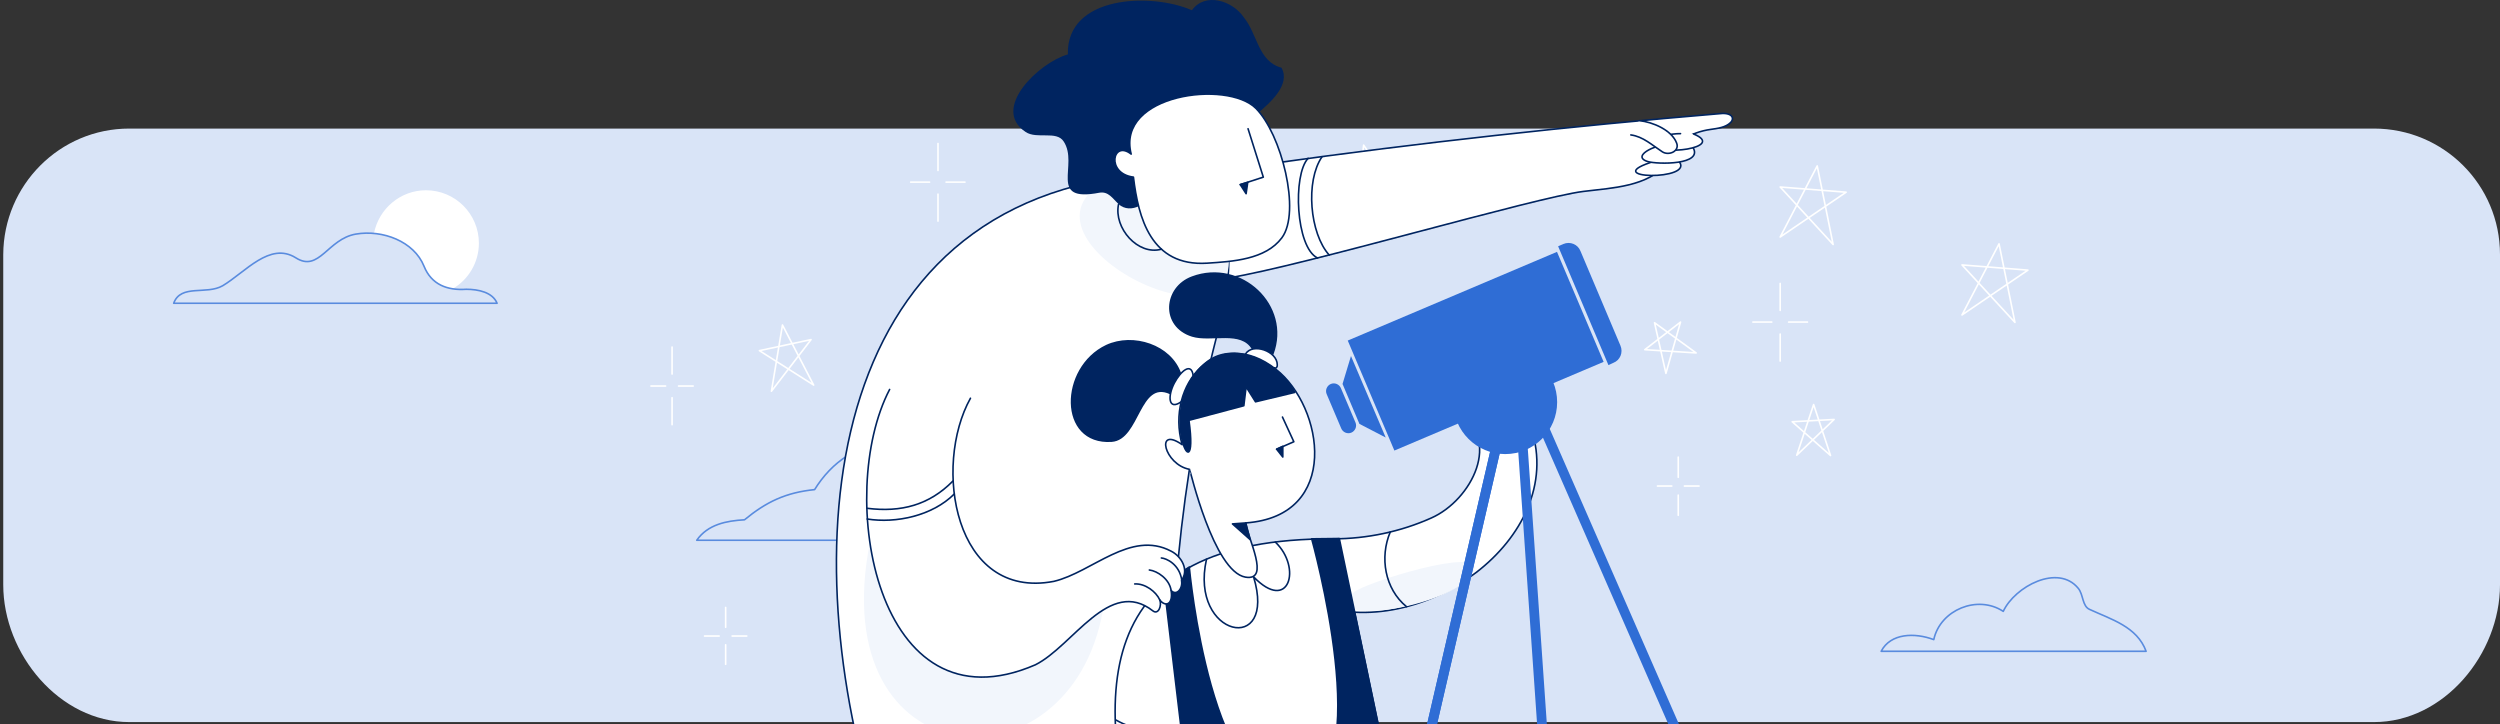 <svg width="770" height="223" viewBox="0 0 770 223" fill="none" xmlns="http://www.w3.org/2000/svg">
<rect x="0" y="0" width="770" height="223" fill="#333333" stroke="none"/>
<g clip-path="url(#clip0_55_5568)">
<path d="M39.8 39.6H731.2C752.6 39.6 770 56.9 770 78.4V180.1C770 201.5 752.7 222.4 731.2 222.4H39.8C18.4 222.4 1 201.5 1 180.1V78.4C1.1 57 18.4 39.6 39.8 39.6Z" fill="#D9E4F7"/>
<path d="M559.7 51.1L548.3 73L568.6 59.2L548.3 57.6L564.6 75.3L559.7 51.1Z" stroke="white" stroke-width="0.5" stroke-miterlimit="10" stroke-linecap="round" stroke-linejoin="round"/>
<path d="M615.7 75.1L604.3 97L624.6 83.2L604.3 81.6L620.6 99.3L615.7 75.1Z" stroke="white" stroke-width="0.5" stroke-miterlimit="10" stroke-linecap="round" stroke-linejoin="round"/>
<path d="M241 100.1L237.6 120.5L249.8 104.6L233.9 108L250.6 118.6L241 100.1Z" stroke="white" stroke-width="0.5" stroke-miterlimit="10" stroke-linecap="round" stroke-linejoin="round"/>
<path d="M509.6 99.4L513.1 115L517.6 99.2L506.6 107.7L522.4 108.7L509.6 99.4Z" stroke="white" stroke-width="0.5" stroke-miterlimit="10" stroke-linecap="round" stroke-linejoin="round"/>
<path d="M558.6 124.6L553.4 140.2L564.9 129.2L552 129.9L563.8 140.3L558.6 124.6Z" stroke="white" stroke-width="0.5" stroke-miterlimit="10" stroke-linecap="round" stroke-linejoin="round"/>
<path d="M420 44.7L418.5 57.5L426 46.7L415.5 50.1L427.2 55.2L420 44.7Z" stroke="white" stroke-width="0.5" stroke-miterlimit="10" stroke-linecap="round" stroke-linejoin="round"/>
<path d="M548.3 87.3V95.6" stroke="white" stroke-width="0.5" stroke-miterlimit="10" stroke-linecap="round" stroke-linejoin="round"/>
<path d="M548.3 102.9V111.2" stroke="white" stroke-width="0.5" stroke-miterlimit="10" stroke-linecap="round" stroke-linejoin="round"/>
<path d="M539.9 99.2H545.7" stroke="white" stroke-width="0.5" stroke-miterlimit="10" stroke-linecap="round" stroke-linejoin="round"/>
<path d="M550.9 99.2H556.7" stroke="white" stroke-width="0.5" stroke-miterlimit="10" stroke-linecap="round" stroke-linejoin="round"/>
<path d="M288.9 44.2V52.5" stroke="white" stroke-width="0.5" stroke-miterlimit="10" stroke-linecap="round" stroke-linejoin="round"/>
<path d="M288.9 59.8V68.1" stroke="white" stroke-width="0.5" stroke-miterlimit="10" stroke-linecap="round" stroke-linejoin="round"/>
<path d="M280.5 56.1H286.3" stroke="white" stroke-width="0.5" stroke-miterlimit="10" stroke-linecap="round" stroke-linejoin="round"/>
<path d="M291.4 56.1H297.2" stroke="white" stroke-width="0.5" stroke-miterlimit="10" stroke-linecap="round" stroke-linejoin="round"/>
<path d="M207 106.9V115.2" stroke="white" stroke-width="0.5" stroke-miterlimit="10" stroke-linecap="round" stroke-linejoin="round"/>
<path d="M207 122.5V130.8" stroke="white" stroke-width="0.5" stroke-miterlimit="10" stroke-linecap="round" stroke-linejoin="round"/>
<path d="M213.5 118.9H209" stroke="white" stroke-width="0.5" stroke-miterlimit="10" stroke-linecap="round" stroke-linejoin="round"/>
<path d="M205 118.9H200.5" stroke="white" stroke-width="0.5" stroke-miterlimit="10" stroke-linecap="round" stroke-linejoin="round"/>
<path d="M223.5 187.1V193.2" stroke="white" stroke-width="0.5" stroke-miterlimit="10" stroke-linecap="round" stroke-linejoin="round"/>
<path d="M223.5 198.6V204.6" stroke="white" stroke-width="0.5" stroke-miterlimit="10" stroke-linecap="round" stroke-linejoin="round"/>
<path d="M230 195.899H225.5" stroke="white" stroke-width="0.5" stroke-miterlimit="10" stroke-linecap="round" stroke-linejoin="round"/>
<path d="M221.5 195.899H217" stroke="white" stroke-width="0.5" stroke-miterlimit="10" stroke-linecap="round" stroke-linejoin="round"/>
<path d="M516.9 140.8V147" stroke="white" stroke-width="0.5" stroke-miterlimit="10" stroke-linecap="round" stroke-linejoin="round"/>
<path d="M516.9 152.5V158.7" stroke="white" stroke-width="0.5" stroke-miterlimit="10" stroke-linecap="round" stroke-linejoin="round"/>
<path d="M510.5 149.7H514.9" stroke="white" stroke-width="0.5" stroke-miterlimit="10" stroke-linecap="round" stroke-linejoin="round"/>
<path d="M518.8 149.7H523.3" stroke="white" stroke-width="0.5" stroke-miterlimit="10" stroke-linecap="round" stroke-linejoin="round"/>
<path d="M475.4 41.4V45.6" stroke="white" stroke-width="0.5" stroke-miterlimit="10" stroke-linecap="round" stroke-linejoin="round"/>
<path d="M475.4 49.2V53.4" stroke="white" stroke-width="0.5" stroke-miterlimit="10" stroke-linecap="round" stroke-linejoin="round"/>
<path d="M471.3 47.4H474.1" stroke="white" stroke-width="0.5" stroke-miterlimit="10" stroke-linecap="round" stroke-linejoin="round"/>
<path d="M476.7 47.4H479.5" stroke="white" stroke-width="0.5" stroke-miterlimit="10" stroke-linecap="round" stroke-linejoin="round"/>
<path d="M274.9 137.1C264.7 135.9 256 142.5 250.9 150.8C242.1 151.7 236.1 154.5 229.3 160.1C223.8 160.4 218 161.5 214.6 166.4H265.4C271.4 165.8 267.4 159.5 274.9 137.1Z" stroke="#598BDE" stroke-width="0.5" stroke-miterlimit="10" stroke-linecap="round" stroke-linejoin="round"/>
<path d="M130.6 81.9C132.3 86.2 135.4 88.3 139.5 88.9C144.3 86.1 147.5 80.8 147.5 74.9C147.5 65.9 140.2 58.6 131.2 58.6C123.3 58.6 116.7 64.3 115.2 71.8C121.5 72.3 128.2 76 130.6 81.9Z" fill="white"/>
<path d="M53.5 93.4H153.1C151.7 90 147.3 89.1 143.6 89.1C137.8 89.5 132.9 87.7 130.6 82C127.5 74.3 117.8 70.7 109.6 72.1C100.9 73.6 98.3 84 91.1 79.4C83.1 74.4 75.6 83.8 68.6 88C63.6 90.9 55.7 87.4 53.5 93.4Z" stroke="#598BDE" stroke-width="0.5" stroke-miterlimit="10" stroke-linecap="round" stroke-linejoin="round"/>
<path d="M661 200.6H579.4C582.3 195 589.7 194.8 595.6 197C597.6 187.8 609.1 183.1 617 188.3C620.6 180.6 633.9 173.6 640.1 181.2C641.7 183.1 641.3 186.7 643.6 187.7C650.3 190.8 658.2 193 661 200.6Z" stroke="#598BDE" stroke-width="0.5" stroke-miterlimit="10" stroke-linecap="round" stroke-linejoin="round"/>
<path d="M390.9 50.458C437.2 43.958 483.7 38.858 530.3 34.958C531.6 34.858 533.5 35.158 533.6 36.458C533.6 36.958 533.4 37.358 533 37.758C531.5 39.258 529 39.558 526.9 39.858C520.9 40.658 514.4 44.158 513.4 50.458C507.4 57.458 496.8 57.858 487.7 58.958C473 60.758 401 81.958 378.6 85.558C377.9 85.658 377.1 85.758 376.5 85.358C375.8 84.858 375.8 83.858 375.9 82.958C377 70.858 382.2 59.058 390.9 50.458Z" fill="white" stroke="#002460" stroke-width="0.5" stroke-miterlimit="10" stroke-linecap="round" stroke-linejoin="round"/>
<path d="M363.8 53.158C255.4 54.358 243.9 161.858 268.4 245.158H361C359 196.658 363.2 146.358 375.8 99.558C379.9 84.758 381.5 56.858 363.8 53.158Z" fill="white" stroke="#002460" stroke-width="0.5" stroke-miterlimit="10" stroke-linecap="round" stroke-linejoin="round"/>
<path d="M353.2 271.658C335.5 213.658 335.2 165.658 410.7 165.958C421 165.958 431.4 163.758 440.8 159.558C453.3 154.058 462.9 135.158 448.6 126.858L464.8 119.658C490.8 152.758 452.6 190.458 417.2 188.558L434.7 271.958" fill="white"/>
<path d="M353.2 271.658C335.5 213.658 335.2 165.658 410.7 165.958C421 165.958 431.4 163.758 440.8 159.558C453.3 154.058 462.9 135.158 448.6 126.858L464.8 119.658C490.8 152.758 452.6 190.458 417.2 188.558L434.7 271.958" stroke="#002460" stroke-width="0.5" stroke-miterlimit="10" stroke-linecap="round" stroke-linejoin="round"/>
<path d="M378.5 80.558C378 111.058 299.6 67.258 348.7 52.458C348.6 52.558 354.2 86.458 378.5 80.558Z" fill="#F2F6FC"/>
<path d="M385.8 107.458C382.3 101.458 373.1 105.258 367.2 103.458C357.6 100.458 358.5 88.558 367.2 85.358C382.2 79.758 397.6 94.158 392 109.058" fill="#002460"/>
<path d="M385.8 107.458C382.3 101.458 373.1 105.258 367.2 103.458C357.6 100.458 358.5 88.558 367.2 85.358C382.2 79.758 397.6 94.158 392 109.058" stroke="#002460" stroke-width="0.5" stroke-miterlimit="10" stroke-linecap="round" stroke-linejoin="round"/>
<path d="M416.8 182.558C419.8 179.558 456.7 168.158 454 175.558C449.8 186.758 405.7 193.658 416.8 182.558Z" fill="#F2F6FC"/>
<path d="M383.6 109.058C385.8 105.458 393.4 108.158 393.4 112.358C393.5 112.858 393.1 113.658 392.5 113.258" fill="white"/>
<path d="M383.6 109.058C385.8 105.458 393.4 108.158 393.4 112.358C393.5 112.858 393.1 113.658 392.5 113.258" stroke="#002460" stroke-width="0.5" stroke-miterlimit="10" stroke-linecap="round" stroke-linejoin="round"/>
<path d="M363.6 115.158C360.6 106.358 349 102.658 340.8 106.458C326.4 113.258 326 136.958 342.4 135.858C350.9 135.258 350.7 116.758 360.4 121.158" fill="#002460"/>
<path d="M363.6 115.158C360.6 106.358 349 102.658 340.8 106.458C326.4 113.258 326 136.958 342.4 135.858C350.9 135.258 350.7 116.758 360.4 121.158" stroke="#002460" stroke-width="0.5" stroke-miterlimit="10" stroke-linecap="round" stroke-linejoin="round"/>
<path d="M363.8 123.758C359.8 126.558 359.6 121.958 361.7 117.958C363.6 114.358 367 111.358 367.5 115.758" fill="white"/>
<path d="M363.8 123.758C359.8 126.558 359.6 121.958 361.7 117.958C363.6 114.358 367 111.358 367.5 115.758" stroke="#002460" stroke-width="0.5" stroke-miterlimit="10" stroke-linecap="round" stroke-linejoin="round"/>
<path d="M383.6 177.758C391.4 179.058 384.2 165.658 383.7 161.058C413.1 158.958 407.7 125.258 393 113.758C375.2 99.758 358.8 118.258 364.1 136.958C355.7 131.058 358.6 143.158 366.4 144.558C366.5 144.558 373.8 176.058 383.6 177.758Z" fill="white" stroke="#002460" stroke-width="0.5" stroke-miterlimit="10" stroke-linecap="round" stroke-linejoin="round"/>
<path d="M395 128.458L398.5 136.058L393.2 138.358" stroke="#002460" stroke-width="0.5" stroke-miterlimit="10" stroke-linecap="round" stroke-linejoin="round"/>
<path d="M393.2 138.358L395.1 140.758V137.458L393.2 138.358Z" fill="#002460" stroke="#002460" stroke-width="0.5" stroke-miterlimit="10" stroke-linecap="round" stroke-linejoin="round"/>
<path d="M398.8 120.858L386.7 123.758L383.8 119.158L383.1 124.958L366.2 129.458C369.7 154.858 354.7 124.258 372 111.258C380.9 104.758 394.5 112.458 398.8 120.858Z" fill="#002460" stroke="#002460" stroke-width="0.5" stroke-miterlimit="10" stroke-linecap="round" stroke-linejoin="round"/>
<path d="M358.5 180.058L369.4 271.558L434.7 271.858L412.5 165.858L404 165.958C404 165.958 424.5 239.158 400.1 243.758C373 248.858 366.3 174.658 366.3 174.658L358.5 180.058Z" fill="#002460" stroke="#002460" stroke-width="0.5" stroke-miterlimit="10" stroke-linecap="round" stroke-linejoin="round"/>
<path d="M371.6 172.258C366.2 196.258 393.5 202.058 386.1 177.658C397 188.958 401.1 174.858 392.8 166.958" stroke="#002460" stroke-width="0.5" stroke-miterlimit="10" stroke-linecap="round" stroke-linejoin="round"/>
<path d="M428.2 163.858C424.9 171.658 426.5 181.358 433.2 186.858" stroke="#002460" stroke-width="0.5" stroke-miterlimit="10" stroke-linecap="round" stroke-linejoin="round"/>
<path d="M343.7 221.758C349.5 225.058 357.3 226.658 363.6 223.858" stroke="#002460" stroke-width="0.5" stroke-miterlimit="10" stroke-linecap="round" stroke-linejoin="round"/>
<path d="M479.553 77.57L415.104 104.891L429.468 138.773L493.917 111.452L479.553 77.57Z" fill="#2F6DD5"/>
<path d="M495.4 112.458L479.9 75.858L481.5 75.158C483.6 74.258 486 75.258 486.8 77.358L499.1 106.458C500 108.558 499 110.958 496.9 111.758L495.4 112.458Z" fill="#2F6DD5"/>
<path d="M418.7 130.558L413.5 118.258L416.1 109.658L426.8 134.758L418.7 130.558Z" fill="#2F6DD5"/>
<path d="M413.1 131.958L408.6 121.358C408.1 120.158 408.7 118.758 409.9 118.258C411.1 117.758 412.5 118.358 413 119.558L417.5 130.158C418 131.358 417.4 132.758 416.2 133.258C415 133.758 413.6 133.158 413.1 131.958Z" fill="#2F6DD5"/>
<path d="M463.6 139.858C472.437 139.858 479.6 132.695 479.6 123.858C479.6 115.022 472.437 107.858 463.6 107.858C454.763 107.858 447.6 115.022 447.6 123.858C447.6 132.695 454.763 139.858 463.6 139.858Z" fill="#2F6DD5"/>
<path d="M429.8 271.758L460.9 137.358" stroke="#2F6DD5" stroke-width="3" stroke-miterlimit="10"/>
<path d="M429.8 271.758L460.9 137.358" stroke="#2F6DD5" stroke-width="3" stroke-miterlimit="10"/>
<path d="M478.3 271.758L468.9 135.958" stroke="#2F6DD5" stroke-width="3" stroke-miterlimit="10"/>
<path d="M536.8 271.758L475.4 131.458" stroke="#2F6DD5" stroke-width="3" stroke-miterlimit="10"/>
<path d="M509.9 49.558C490.8 55.258 523.1 55.858 516.9 49.458L509.9 49.558Z" fill="white"/>
<path d="M509.9 49.558C490.8 55.258 523.1 55.858 516.9 49.458" stroke="#002460" stroke-width="0.5" stroke-miterlimit="10" stroke-linecap="round" stroke-linejoin="round"/>
<path d="M514.4 44.958C511.9 43.558 501.7 47.958 507.5 49.758C510.5 50.658 524.8 50.858 521.4 45.358" fill="white"/>
<path d="M514.4 44.958C511.9 43.558 501.7 47.958 507.5 49.758C510.5 50.658 524.8 50.858 521.4 45.358" stroke="#002460" stroke-width="0.5" stroke-miterlimit="10" stroke-linecap="round" stroke-linejoin="round"/>
<path d="M517.6 41.158C514.8 41.158 510.9 41.758 509.2 44.158C510.4 48.458 531.9 45.458 521.6 41.258" fill="white"/>
<path d="M517.6 41.158C514.8 41.158 510.9 41.758 509.2 44.158C510.4 48.458 531.9 45.458 521.6 41.258" stroke="#002460" stroke-width="0.5" stroke-miterlimit="10" stroke-linecap="round" stroke-linejoin="round"/>
<path d="M504.9 37.158C509 37.558 514.9 40.058 516.4 44.058C517.4 46.558 514 48.058 512 46.758C508.9 44.758 506.1 42.058 502.3 41.558" fill="white"/>
<path d="M504.9 37.158C509 37.558 514.9 40.058 516.4 44.058C517.4 46.558 514 48.058 512 46.758C508.9 44.758 506.1 42.058 502.3 41.558" stroke="#002460" stroke-width="0.5" stroke-miterlimit="10" stroke-linecap="round" stroke-linejoin="round"/>
<path d="M267.9 167.258C278.7 211.958 299.2 215.958 339.7 187.958C329.6 245.358 253.5 240.258 267.9 167.258Z" fill="#F2F6FC"/>
<path d="M274 119.958C257.2 152.158 269.7 226.058 318.9 204.758C330.5 198.958 341.7 177.658 355.1 188.158C356.8 189.458 357.9 186.458 357.2 184.758C358.9 187.058 361.4 186.258 360.7 181.858C362.3 183.658 364.4 181.358 363.9 178.758C366.3 175.558 363.9 171.358 360.7 169.758C348.2 163.158 336.4 176.258 324.6 179.058C293.8 184.958 287.3 143.458 298.9 122.658" fill="white"/>
<path d="M274 119.958C257.2 152.158 269.7 226.058 318.9 204.758C330.5 198.958 341.7 177.658 355.1 188.158C356.8 189.458 357.9 186.458 357.2 184.758C358.9 187.058 361.4 186.258 360.7 181.858C362.3 183.658 364.4 181.358 363.9 178.758C366.3 175.558 363.9 171.358 360.7 169.758C348.2 163.158 336.4 176.258 324.6 179.058C293.8 184.958 287.3 143.458 298.9 122.658" stroke="#002460" stroke-width="0.5" stroke-miterlimit="10" stroke-linecap="round" stroke-linejoin="round"/>
<path d="M357.2 184.759C356.1 182.259 352.7 179.659 349.5 179.859L357.2 184.759Z" fill="white"/>
<path d="M357.2 184.759C356.1 182.259 352.7 179.659 349.5 179.859" stroke="#002460" stroke-width="0.5" stroke-miterlimit="10" stroke-linecap="round" stroke-linejoin="round"/>
<path d="M360.7 181.859C360.2 178.359 356.5 175.859 354 175.559L360.7 181.859Z" fill="white"/>
<path d="M360.7 181.859C360.2 178.359 356.5 175.859 354 175.559" stroke="#002460" stroke-width="0.5" stroke-miterlimit="10" stroke-linecap="round" stroke-linejoin="round"/>
<path d="M387.4 34.858C391.2 31.658 397.6 26.058 394.7 20.858C387.5 18.958 387.3 10.458 383.1 5.358C379.7 0.258 371.2 -2.542 367.1 3.158C354.6 -2.342 328.4 -1.442 328.9 16.758C320.2 19.158 305 33.458 315.9 40.658C319.4 42.958 325.4 40.158 327.6 43.558C332.4 50.758 322.5 62.458 338.6 59.358C341.4 58.858 342.7 61.158 344.5 62.858C348.3 66.258 353.9 62.558 355.7 58.358" fill="#002460"/>
<path d="M364 178.758C363.3 173.758 359.2 171.958 357.7 171.858L364 178.758Z" fill="white"/>
<path d="M364 178.758C363.3 173.758 359.2 171.958 357.7 171.858" stroke="#002460" stroke-width="0.5" stroke-miterlimit="10" stroke-linecap="round" stroke-linejoin="round"/>
<path d="M348.4 47.458C343.7 28.958 378 24.558 386.8 33.358C394.6 41.158 400.8 65.258 394.8 73.258C389.8 79.958 379.6 80.558 371.8 81.058C354.5 82.158 350.6 67.058 349.1 54.558C340.5 53.458 342.7 42.958 348.4 47.458Z" fill="white" stroke="#002460" stroke-width="0.5" stroke-miterlimit="10" stroke-linecap="round" stroke-linejoin="round"/>
<path d="M384.4 39.658L389.1 54.558L382 56.858" stroke="#002460" stroke-width="0.5" stroke-miterlimit="10" stroke-linecap="round" stroke-linejoin="round"/>
<path d="M382 56.858L383.8 59.658L384.3 56.158L382 56.858Z" fill="#002460" stroke="#002460" stroke-width="0.5" stroke-miterlimit="10" stroke-linecap="round" stroke-linejoin="round"/>
<path d="M344.5 62.958C343 70.258 350.5 78.758 357.7 76.758" stroke="#002460" stroke-width="0.5" stroke-miterlimit="10" stroke-linecap="round" stroke-linejoin="round"/>
<path d="M402.9 48.758C398.1 53.858 399.1 76.258 405.8 79.458" stroke="#002460" stroke-width="0.5" stroke-miterlimit="10" stroke-linecap="round" stroke-linejoin="round"/>
<path d="M407.2 48.258C402 55.758 403.4 71.958 409.4 78.558" stroke="#002460" stroke-width="0.5" stroke-miterlimit="10" stroke-linecap="round" stroke-linejoin="round"/>
<path d="M267.1 156.558C277.6 157.858 286.2 155.558 293.5 148.158" stroke="#002460" stroke-width="0.5" stroke-miterlimit="10" stroke-linecap="round" stroke-linejoin="round"/>
<path d="M267.1 159.858C276 161.258 287.2 158.858 293.9 152.158" stroke="#002460" stroke-width="0.5" stroke-miterlimit="10" stroke-linecap="round" stroke-linejoin="round"/>
<path d="M379.6 161.359L383.7 161.059L385 166.159L379.6 161.359Z" fill="#002460" stroke="#002460" stroke-width="0.5" stroke-miterlimit="10" stroke-linecap="round" stroke-linejoin="round"/>
</g>
<defs>
<clipPath id="clip0_55_5568">
<rect width="770" height="223" fill="white"/>
</clipPath>
</defs>
</svg>
